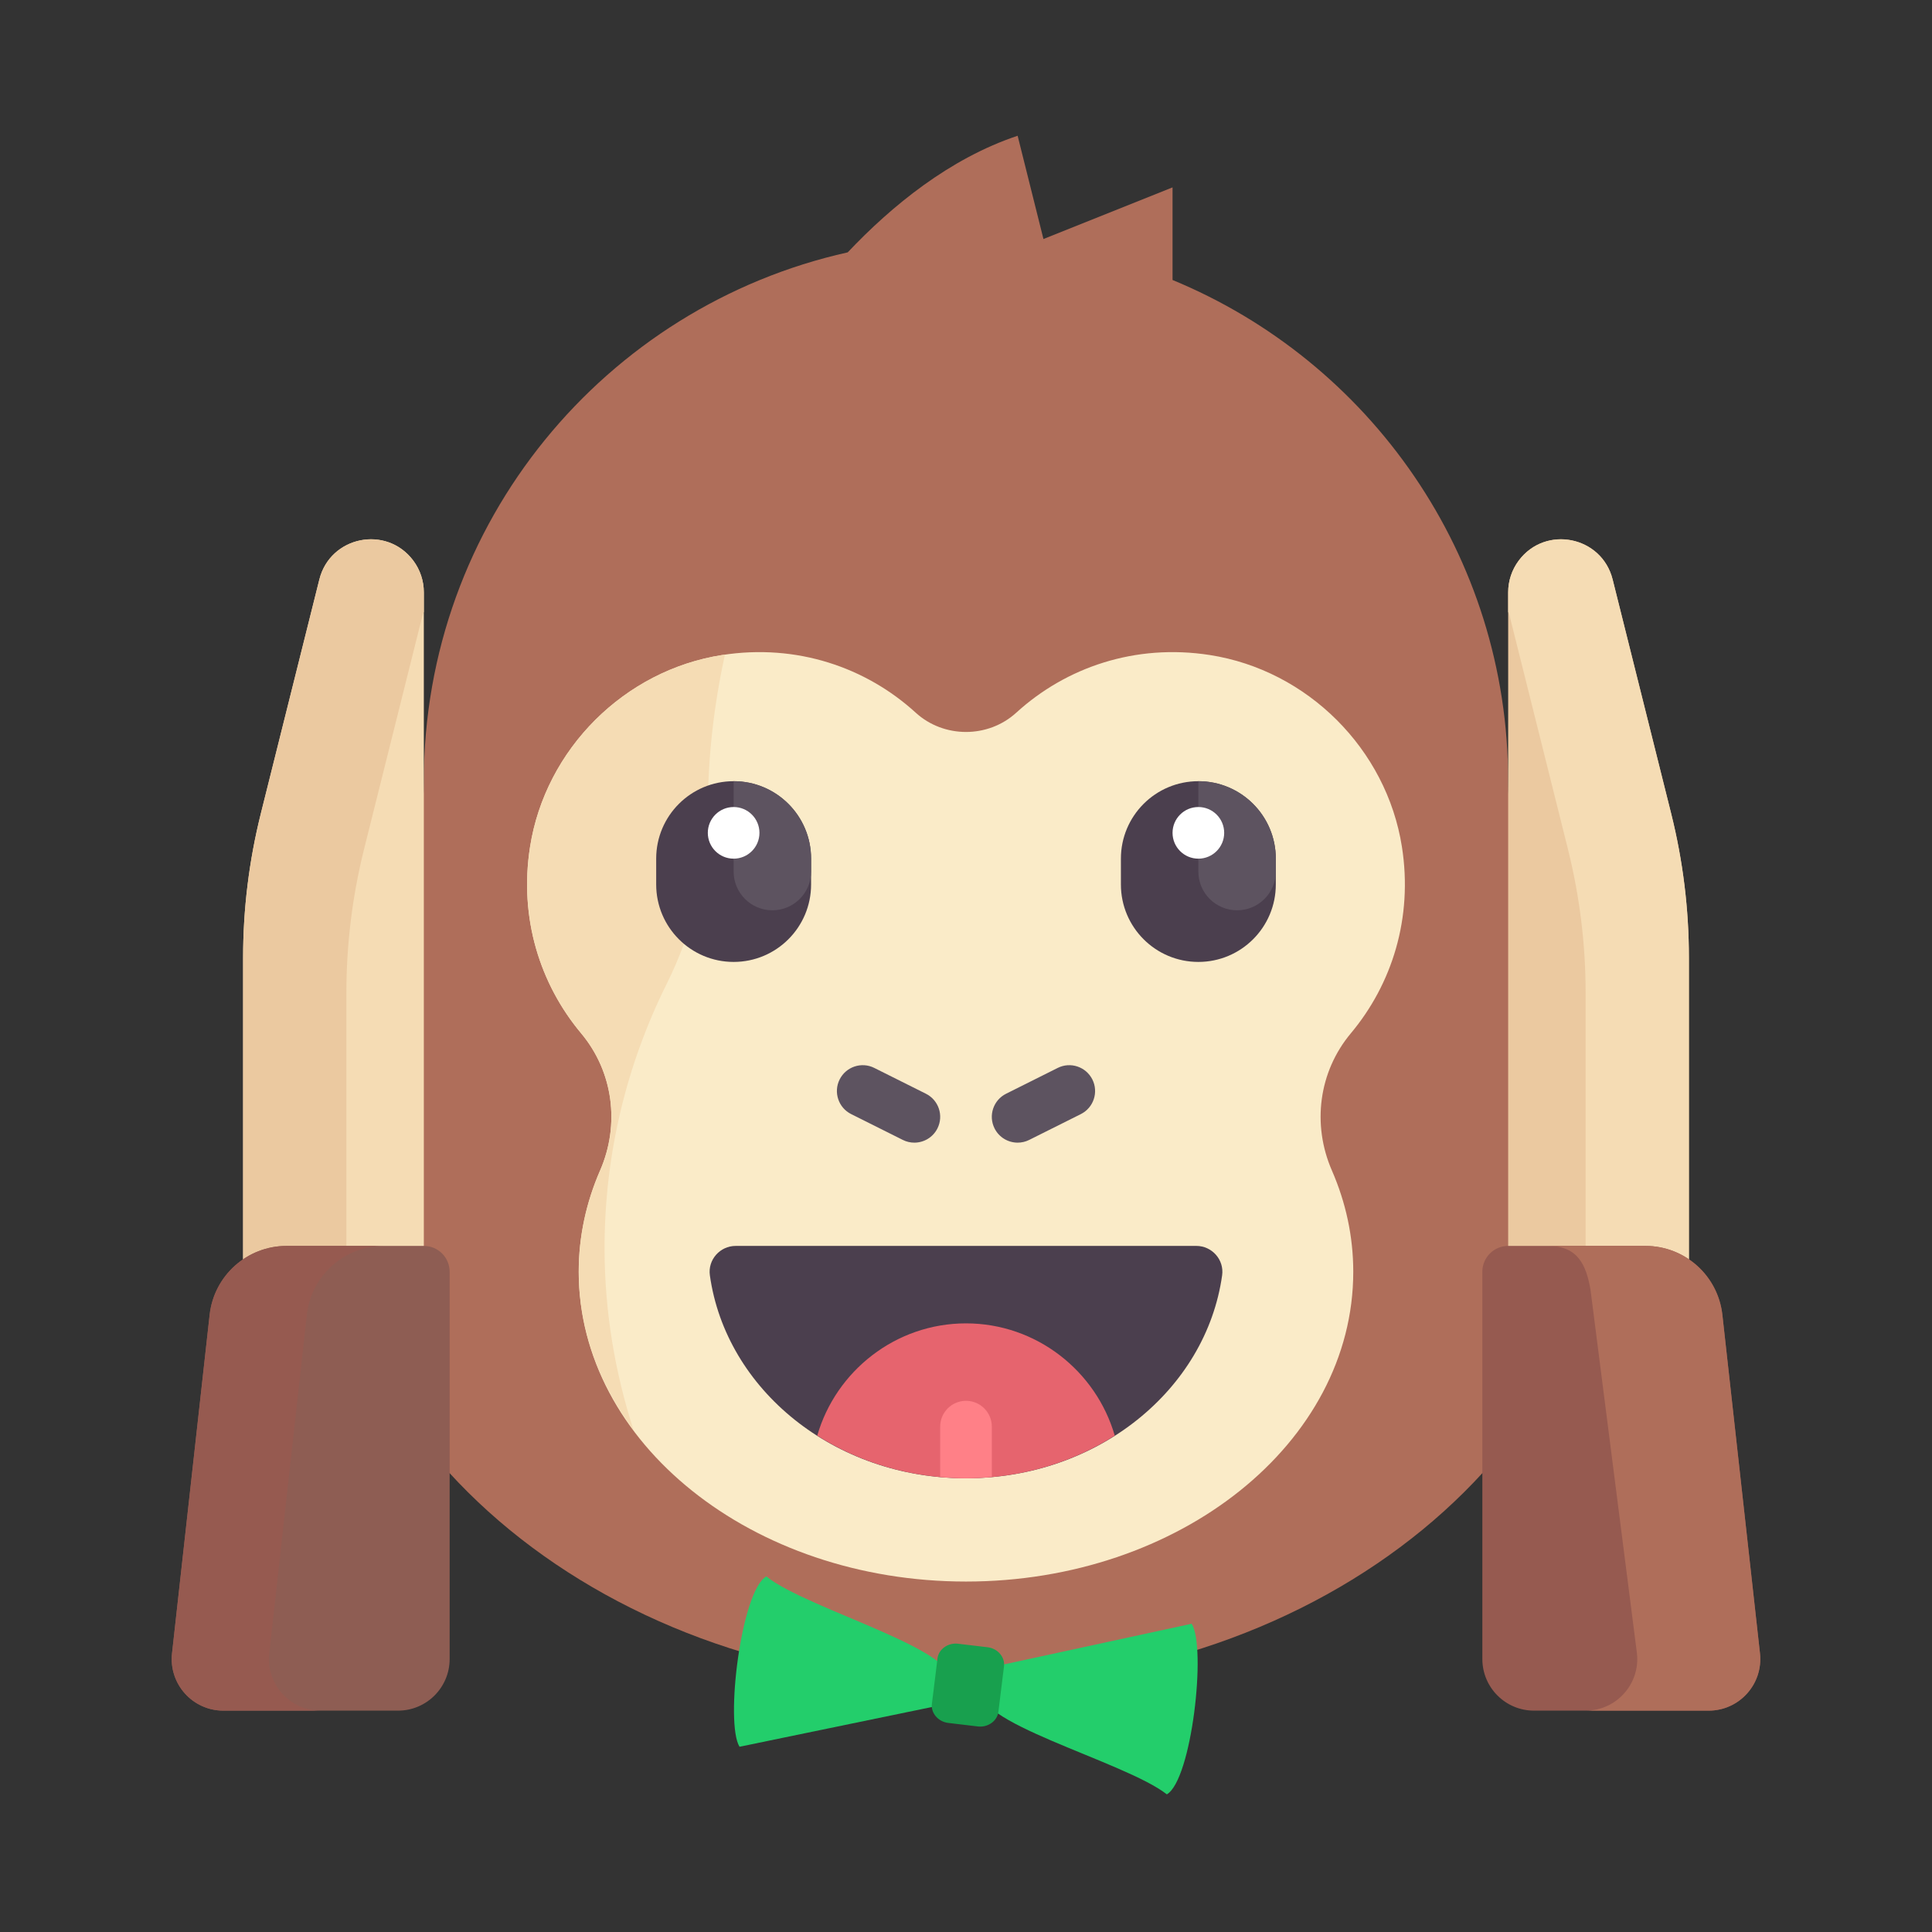 <svg xmlns="http://www.w3.org/2000/svg" xmlns:xlink="http://www.w3.org/1999/xlink" version="1.1" style="" xml:space="preserve" width="475" height="475"><rect width="100%" height="100%" fill="#333333" stroke="none"/><rect id="backgroundrect" width="100%" height="100%" x="0" y="0" fill="none" stroke="none" class="" style=""/>





































<g class="currentLayer" style=""><title>Layer 1</title><g id="svg_25" class="" transform="">
</g><g id="svg_26" class="" transform="">
</g><g id="svg_27" class="" transform="">
</g><g id="svg_28" class="" transform="">
</g><g id="svg_29" class="" transform="">
</g><g id="svg_30" class="" transform="">
</g><g id="svg_31" class="" transform="">
</g><g id="svg_32" class="" transform="">
</g><g id="svg_33" class="" transform="">
</g><g id="svg_34" class="" transform="">
</g><g id="svg_35" class="" transform="">
</g><g id="svg_36" class="" transform="">
</g><g id="svg_37" class="" transform="">
</g><g id="svg_38" class="" transform="">
</g><g id="svg_39" class="" transform="">
</g><path fill="#1aeb1a" fill-opacity="1" stroke="none" stroke-opacity="1" stroke-width="1" stroke-dasharray="none" stroke-linejoin="miter" stroke-linecap="butt" stroke-dashoffset="" fill-rule="nonzero" opacity="1" marker-start="" marker-mid="" marker-end="" id="svg_46" d="M267.857,537.857 " style="color: rgb(90, 105, 188);" class="" transform=""/><path fill="#5a69bc" fill-opacity="1" stroke="none" stroke-opacity="1" stroke-width="1" stroke-dasharray="none" stroke-linejoin="miter" stroke-linecap="butt" stroke-dashoffset="" fill-rule="nonzero" opacity="1" marker-start="" marker-mid="" marker-end="" id="svg_50" d="M52.143,541.429 " style="color: rgb(90, 105, 188);" class="" transform=""/><path fill="" fill-opacity="1" stroke="#000000" stroke-opacity="1" stroke-width="1" stroke-dasharray="none" stroke-linejoin="miter" stroke-linecap="butt" stroke-dashoffset="" fill-rule="nonzero" opacity="1" marker-start="" marker-mid="" marker-end="" id="svg_43" d="M526.111,553.889 " style="color: rgb(90, 105, 188);" class="" transform=""/><path fill="" fill-opacity="1" stroke="#000000" stroke-opacity="1" stroke-width="1" stroke-dasharray="none" stroke-linejoin="miter" stroke-linecap="butt" stroke-dashoffset="" fill-rule="nonzero" opacity="1" marker-start="" marker-mid="" marker-end="" id="svg_47" d="M536.25,531.25 " style="color: rgb(90, 105, 188);" class="" transform=""/><g class="" transform=""><path style="fill:#AF6E5A;" d="M380.921,228.453 c-6.431,-11.095 -10.123,-23.562 -10.123,-36.387 v-0.001 c0,-55.629 -34.1,-103.252 -82.517,-123.227 V46.073 l-31.738,12.695 l-6.348,-25.39 c-16.742,5.581 -31.024,17.293 -41.78,28.669 C148.801,75.332 104.202,128.449 104.202,192.066 c0,12.825 -3.692,25.292 -10.122,36.387 c-9.777,16.87 -15.268,35.728 -15.268,55.652 c0,71.865 71.047,130.124 158.688,130.124 s158.688,-58.258 158.688,-130.124 C396.188,264.181 390.697,245.323 380.921,228.453 z" id="svg_1" class="" transform=""/><path style="fill:#FAEBC8;" d="M237.5,388.838 c52.584,0 95.212,-34.103 95.212,-76.17 c0,-8.727 -1.856,-17.098 -5.254,-24.894 c-4.927,-11.304 -3.25,-24.279 4.665,-33.735 c10.095,-12.061 15.302,-28.345 12.554,-45.838 c-3.775,-24.027 -23.199,-43.418 -47.232,-47.158 c-18.364,-2.858 -35.386,3.05 -47.581,14.173 c-3.466,3.162 -7.917,4.743 -12.365,4.743 c-4.45,0 -8.902,-1.581 -12.368,-4.743 c-12.195,-11.123 -29.217,-17.032 -47.581,-14.173 c-24.032,3.74 -43.457,23.131 -47.232,47.158 c-2.748,17.493 2.459,33.777 12.554,45.838 c7.915,9.456 9.593,22.43 4.665,33.735 c-3.398,7.795 -5.254,16.167 -5.254,24.894 C142.288,354.736 184.915,388.838 237.5,388.838 z" id="svg_3" class="" transform=""/><path style="fill:#F5DCB4;" d="M142.288,312.668 c0,14.237 4.971,27.513 13.47,38.913 c-4.564,-14.152 -7.123,-29.144 -7.123,-44.731 c0,-23.244 5.491,-45.245 15.267,-64.927 c6.431,-12.945 10.123,-27.49 10.123,-42.452 c0,-13.303 1.507,-26.177 4.202,-38.494 c-0.227,0.033 -0.448,0.031 -0.676,0.066 c-24.032,3.74 -43.456,23.131 -47.232,47.158 c-2.748,17.493 2.459,33.777 12.554,45.838 c7.916,9.456 9.593,22.43 4.666,33.735 C144.143,295.569 142.288,303.941 142.288,312.668 z" id="svg_4" class="" transform=""/><g id="svg_5" class="" transform="">
	<path style="fill:#5D5360;" d="M224.799,280.931 c-0.954,0 -1.922,-0.214 -2.833,-0.67 l-12.695,-6.348 c-3.137,-1.568 -4.408,-5.38 -2.839,-8.517 c1.574,-3.137 5.38,-4.408 8.517,-2.839 l12.695,6.348 c3.137,1.568 4.408,5.38 2.839,8.517 C229.367,279.648 227.129,280.931 224.799,280.931 z" id="svg_6" transform=""/>
	<path style="fill:#5D5360;" d="M250.201,280.931 c-2.33,0 -4.569,-1.283 -5.684,-3.508 c-1.568,-3.137 -0.298,-6.949 2.839,-8.517 l12.695,-6.348 c3.131,-1.568 6.943,-0.298 8.517,2.839 c1.568,3.137 0.298,6.949 -2.839,8.517 l-12.695,6.348 C252.123,280.717 251.156,280.931 250.201,280.931 z" id="svg_7" transform=""/>
</g><path style="fill:#4B3F4E;" d="M180.866,306.321 c-3.844,0 -6.873,3.406 -6.34,7.213 C178.466,341.68 205.159,363.448 237.5,363.448 c32.342,0 59.034,-21.769 62.974,-49.915 c0.533,-3.807 -2.496,-7.213 -6.34,-7.213 H180.866 V306.321 z" id="svg_8" class="" transform=""/><path style="fill:#E6646E;" d="M200.926,352.964 C211.269,359.546 223.869,363.448 237.5,363.448 s26.231,-3.902 36.574,-10.484 c-4.585,-15.885 -19.264,-27.601 -36.574,-27.601 S205.511,337.079 200.926,352.964 z" id="svg_9" class="" transform=""/><path style="fill:#4B3F4E;" d="M180.372,236.498 L180.372,236.498 c-10.517,0 -19.043,-8.525 -19.043,-19.043 v-6.348 c0,-10.517 8.525,-19.043 19.043,-19.043 l0,0 c10.517,0 19.043,8.525 19.043,19.043 v6.348 C199.415,227.972 190.889,236.498 180.372,236.498 z" id="svg_10" class="" transform=""/><path style="fill:#5D5360;" d="M180.372,192.066 v22.216 c0,5.258 4.263,9.521 9.521,9.521 s9.521,-4.263 9.521,-9.521 v-3.173 C199.415,200.591 190.889,192.066 180.372,192.066 z" id="svg_11" class="" transform=""/><circle style="fill:#FFFFFF;" cx="180.371" cy="204.763" r="6.348" id="svg_12" class="" transform=""/><path style="fill:#4B3F4E;" d="M294.628,236.498 L294.628,236.498 c-10.517,0 -19.043,-8.525 -19.043,-19.043 v-6.348 c0,-10.517 8.525,-19.043 19.043,-19.043 l0,0 c10.517,0 19.043,8.525 19.043,19.043 v6.348 C313.67,227.972 305.144,236.498 294.628,236.498 z" id="svg_13" class="" transform=""/><path style="fill:#5D5360;" d="M294.628,192.066 v22.216 c0,5.258 4.263,9.521 9.521,9.521 c5.258,0 9.521,-4.263 9.521,-9.521 v-3.173 C313.67,200.591 305.144,192.066 294.628,192.066 z" id="svg_14" class="" transform=""/><circle style="fill:#FFFFFF;" cx="294.629" cy="204.763" r="6.348" id="svg_15" class="" transform=""/><path style="fill:#FF8087;" d="M237.5,363.448 c2.147,0 4.257,-0.13 6.348,-0.319 v-12.375 c0,-3.505 -2.839,-6.348 -6.348,-6.348 c-3.508,0 -6.348,2.842 -6.348,6.348 v12.375 C233.243,363.318 235.353,363.448 237.5,363.448 z" id="svg_16" class="" transform=""/><path style="fill:#F5DCB4;" d="M101.595,137.808 c-6.587,-8.783 -20.416,-5.99 -23.079,4.66 l-14.387,57.551 c-2.895,11.58 -4.36,23.472 -4.36,35.408 v83.588 H104.202 v-173.385 C104.202,142.81 103.288,140.066 101.595,137.808 z" id="svg_17" class="" transform=""/><path style="fill:#EBC9A0;" d="M85.16,244.126 c0,-11.937 1.464,-23.829 4.36,-35.408 l14.387,-57.551 c0.066,-0.265 0.216,-0.465 0.296,-0.721 v-4.816 c0,-2.821 -0.915,-5.566 -2.607,-7.822 c-6.587,-8.783 -20.416,-5.99 -23.079,4.66 l-14.387,57.551 c-2.895,11.58 -4.36,23.472 -4.36,35.408 v83.588 h25.39 C85.16,319.015 85.16,244.126 85.16,244.126 z" id="svg_18" class="" transform=""/><path style="" d="M104.202,306.321 H70.466 c-9.703,0 -17.854,7.296 -18.926,16.94 L42.294,406.479 c-0.835,7.52 5.051,14.097 12.617,14.097 h42.944 c7.011,0 12.695,-5.684 12.695,-12.695 V312.668 C110.55,309.162 107.708,306.321 104.202,306.321 z" id="svg_19" class="" fill-opacity="1" fill="#8e5d53" transform=""/><path style="fill:#965A50;" d="M66.196,406.479 L75.443,323.26 c1.071,-9.644 9.223,-16.94 18.926,-16.94 H70.466 c-9.703,0 -17.854,7.296 -18.926,16.94 L42.294,406.479 c-0.835,7.52 5.051,14.097 12.617,14.097 h23.903 C71.247,420.576 65.361,413.999 66.196,406.479 z" id="svg_20" class="" transform=""/><path style="fill:#EBC9A0;" d="M373.405,137.808 c6.587,-8.783 20.416,-5.99 23.079,4.66 l14.387,57.551 c2.895,11.58 4.36,23.472 4.36,35.408 v83.588 H370.798 v-173.385 C370.798,142.81 371.712,140.066 373.405,137.808 z" id="svg_21" class="" transform=""/><path style="fill:#F5DCB4;" d="M389.84,244.126 c0,-11.937 -1.464,-23.829 -4.36,-35.408 l-14.387,-57.551 c-0.066,-0.265 -0.216,-0.465 -0.296,-0.721 v-4.816 c0,-2.821 0.915,-5.566 2.607,-7.822 c6.587,-8.783 20.416,-5.99 23.079,4.66 l14.387,57.551 c2.895,11.58 4.36,23.472 4.36,35.408 v83.588 h-25.39 L389.84,244.126 L389.84,244.126 z" id="svg_22" class="" transform=""/><path style="fill:#965A50;" d="M370.798,306.321 h33.736 c9.703,0 17.854,7.296 18.926,16.94 l9.246,83.218 c0.835,7.52 -5.051,14.097 -12.617,14.097 h-42.944 c-7.011,0 -12.695,-5.684 -12.695,-12.695 V312.668 C364.45,309.162 367.292,306.321 370.798,306.321 z" id="svg_23" class="" transform=""/><path style="fill:#AF6E5A;" d="M402.458,406.479 l-11.427,-89.447 c-1.058,-5.951 -3.041,-10.712 -10.4,-10.712 h23.903 c9.703,0 17.854,7.296 18.926,16.94 l9.246,83.219 c0.835,7.52 -5.051,14.097 -12.617,14.097 h-30.249 C397.407,420.576 403.293,413.999 402.458,406.479 z" id="svg_24" class="" transform=""/><g class="" transform="rotate(5.562 237.5 414.354)" id="svg_2"><path fill="#23ce6b" fill-opacity="1" stroke="none" stroke-width="1" stroke-dasharray="none" stroke-linejoin="miter" stroke-linecap="butt" stroke-dashoffset="" fill-rule="nonzero" opacity="1" marker-start="" marker-mid="" marker-end="" id="svg_44" d="M233.445,419.301 L183.547,434.78 C179.383,429.316 180.248,396.536 186.036,392.463 C197.082,399.692 237.355,406.141 233.343,414.812 C228.424,424.066 230.209,414.627 233.445,419.301 z" style="color: rgb(90, 105, 188);" class="" transform=""/><path fill="#23ce6b" fill-opacity="1" stroke="none" stroke-width="1" stroke-dasharray="none" stroke-linejoin="miter" stroke-linecap="butt" stroke-dashoffset="" fill-rule="nonzero" opacity="1" marker-start="" marker-mid="" marker-end="" d="M241.535,409.858 L291.254,393.907 C295.48,399.331 294.987,432.118 289.246,436.245 C278.118,429.121 237.774,423.054 241.687,414.345 C246.501,405.045 244.823,414.5 241.535,409.858 z" style="color: rgb(90, 105, 188);" class="" id="svg_41" transform=""/><path fill="#18a04e" fill-opacity="1" stroke="none" stroke-opacity="1" stroke-width="1" stroke-dasharray="none" stroke-linejoin="miter" stroke-linecap="butt" stroke-dashoffset="" fill-rule="nonzero" opacity="1" marker-start="" marker-mid="" marker-end="" d="M241.897,404.521 C244.372,404.574 246.403,406.518 246.345,408.779 L246.055,420.072 C245.997,422.332 243.868,424.187 241.393,424.134 L234.045,423.977 C231.57,423.924 229.539,421.98 229.597,419.719 L229.887,408.426 C229.945,406.166 232.074,404.311 234.549,404.364 L241.897,404.521 z" id="svg_56" class="" transform=""/></g></g></g></svg>